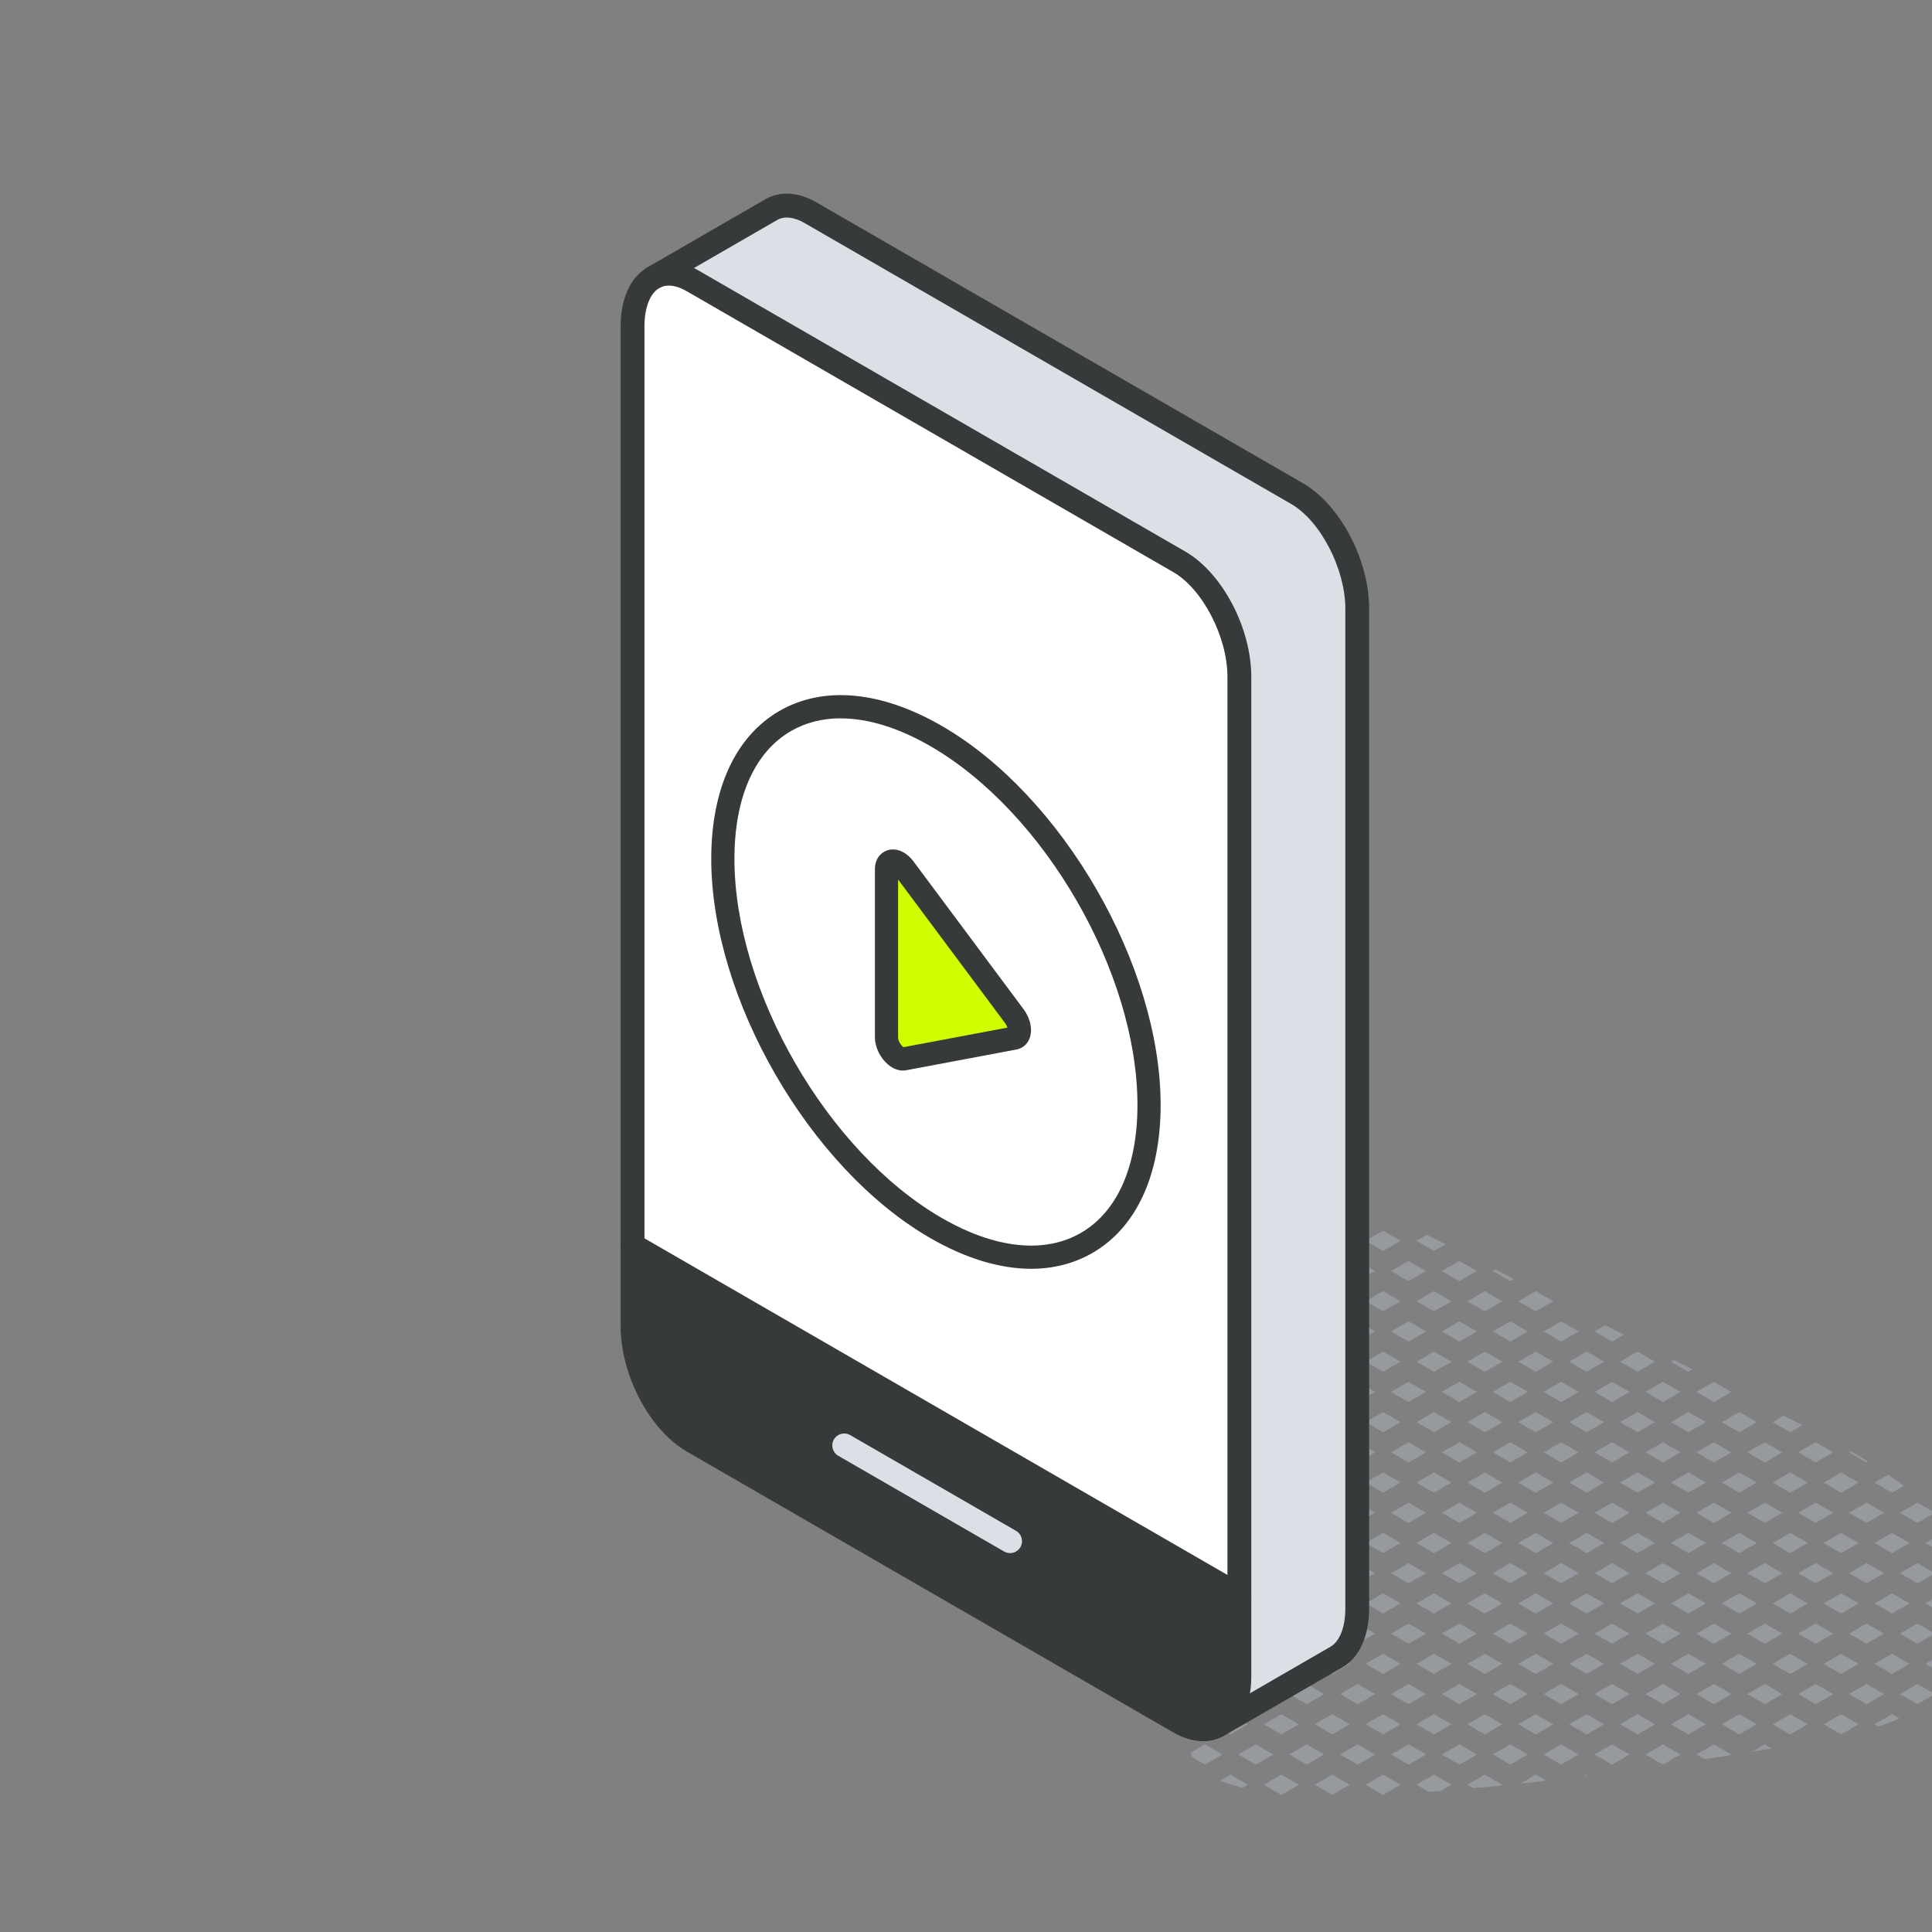 <svg xmlns="http://www.w3.org/2000/svg" id="Livello_1" viewBox="0 0 500 500"><rect x="0" y="0" width="500" height="500" fill="#808080" stroke="none"/><defs><style>      .st0 {        fill: #cefe01;      }      .st1 {        fill: #969a9e;      }      .st2 {        fill: #dae0e5;      }      .st3 {        fill: #fff;      }      .st4 {        fill: #373a3a;      }    </style></defs><g id="Livello_23"><g><path class="st1" d="M511.58,415.03v-.14l-.12.07.12.07Z"></path><path class="st1" d="M502.82,401.94l4.21-2.43c-.11-.19-.22-.37-.34-.56l-3.87-2.24-4.53,2.61,4.53,2.61h0Z"></path><path class="st1" d="M504.87,422.78l4.53,2.61.14-.08c.55-1.47.99-2.9,1.31-4.32l-1.44-.83-4.53,2.61h-.01Z"></path><polygon class="st1" points="507.34 414.96 502.82 412.35 498.29 414.96 502.82 417.58 507.34 414.96"></polygon><path class="st1" d="M509.4,404.53l-4.53,2.61,4.53,2.61,1.55-.89c-.32-1.44-.78-2.83-1.32-4.21l-.22-.13h0Z"></path><path class="st1" d="M498.29,430.6l4.53,2.61,4.14-2.39c.06-.11.13-.22.19-.33l-4.33-2.5-4.53,2.61h0Z"></path><path class="st1" d="M492.69,384.54c-1.31-1-2.66-1.96-4.03-2.9l-3.54,2.05,4.53,2.61,3.04-1.76h0Z"></path><polygon class="st1" points="485.12 399.32 489.64 401.94 494.17 399.32 489.64 396.71 485.12 399.32"></polygon><path class="st1" d="M496.23,394.12l4.46-2.57c-.06-.06-.12-.12-.18-.19l-4.28-2.47-4.53,2.61,4.53,2.61h0Z"></path><polygon class="st1" points="496.23 420.17 491.7 422.78 496.23 425.4 500.76 422.78 496.23 420.17"></polygon><polygon class="st1" points="489.64 412.35 485.12 414.96 489.64 417.58 494.17 414.96 489.64 412.35"></polygon><polygon class="st1" points="500.76 407.14 496.23 404.53 491.7 407.14 496.23 409.76 500.76 407.14"></polygon><polygon class="st1" points="489.64 427.99 485.12 430.6 489.64 433.22 494.17 430.6 489.64 427.99"></polygon><path class="st1" d="M489.64,443.63l-4.53,2.61.99.57c1.87-.6,3.7-1.28,5.46-2.07l-1.93-1.11h.01Z"></path><polygon class="st1" points="491.7 438.42 496.23 441.04 500.76 438.42 496.23 435.81 491.7 438.42"></polygon><polygon class="st1" points="480.19 390.55 478.53 391.5 483.06 394.12 487.59 391.5 483.06 388.89 480.19 390.55"></polygon><polygon class="st1" points="476.47 386.3 481 383.68 476.47 381.07 471.95 383.68 476.47 386.3"></polygon><path class="st1" d="M483.46,378.24c-1.47-.91-2.95-1.8-4.44-2.66l-.49.28,4.53,2.61.4-.23h0Z"></path><polygon class="st1" points="471.95 399.32 476.47 401.94 481 399.32 476.47 396.71 471.95 399.32"></polygon><polygon class="st1" points="483.06 420.17 478.53 422.78 483.06 425.4 487.59 422.78 483.06 420.17"></polygon><polygon class="st1" points="471.95 414.96 476.47 417.58 481 414.96 476.47 412.35 471.95 414.96"></polygon><polygon class="st1" points="483.06 404.53 478.53 407.14 483.06 409.76 487.59 407.14 483.06 404.53"></polygon><polygon class="st1" points="476.47 427.99 471.95 430.6 476.47 433.22 481 430.6 476.47 427.99"></polygon><polygon class="st1" points="471.95 446.24 476.47 448.86 481 446.24 476.47 443.63 471.95 446.24"></polygon><polygon class="st1" points="478.53 438.42 483.06 441.04 487.59 438.42 483.06 435.81 478.53 438.42"></polygon><path class="st1" d="M466.47,368.82c-1.66-.85-3.27-1.66-4.82-2.44l-2.88,1.66,4.53,2.61,3.17-1.83Z"></path><polygon class="st1" points="465.36 391.5 469.89 394.12 474.42 391.5 469.89 388.89 465.36 391.5"></polygon><polygon class="st1" points="458.78 383.68 463.3 386.3 467.83 383.68 463.3 381.07 458.78 383.68"></polygon><polygon class="st1" points="469.89 378.48 474.42 375.86 469.89 373.25 465.36 375.86 469.89 378.48"></polygon><polygon class="st1" points="458.78 399.32 463.3 401.94 467.83 399.32 463.3 396.71 458.78 399.32"></polygon><polygon class="st1" points="465.36 422.78 469.89 425.4 474.42 422.78 469.89 420.17 465.36 422.78"></polygon><polygon class="st1" points="458.78 414.96 463.3 417.58 467.83 414.96 463.3 412.35 458.78 414.96"></polygon><polygon class="st1" points="465.36 407.14 469.89 409.76 474.42 407.14 469.89 404.53 465.36 407.14"></polygon><polygon class="st1" points="458.78 430.6 463.3 433.22 467.83 430.6 463.3 427.99 458.78 430.6"></polygon><polygon class="st1" points="463.3 443.63 458.78 446.24 463.3 448.86 467.83 446.24 463.3 443.63"></polygon><polygon class="st1" points="469.89 435.81 465.36 438.42 469.89 441.04 474.42 438.42 469.89 435.81"></polygon><polygon class="st1" points="450.13 365.43 445.6 368.04 450.13 370.66 454.66 368.04 450.13 365.43"></polygon><polygon class="st1" points="452.19 391.5 456.72 394.12 461.25 391.5 456.72 388.89 452.19 391.5"></polygon><polygon class="st1" points="445.6 383.68 450.13 386.3 454.66 383.68 450.13 381.07 445.6 383.68"></polygon><polygon class="st1" points="456.72 378.48 461.25 375.86 456.72 373.25 452.19 375.86 456.72 378.48"></polygon><polygon class="st1" points="445.6 399.32 450.13 401.94 454.66 399.32 450.13 396.71 445.6 399.32"></polygon><polygon class="st1" points="452.19 422.78 456.72 425.4 461.25 422.78 456.72 420.17 452.19 422.78"></polygon><polygon class="st1" points="445.6 414.96 450.13 417.58 454.66 414.96 450.13 412.35 445.6 414.96"></polygon><polygon class="st1" points="452.19 407.14 456.72 409.76 461.25 407.14 456.72 404.53 452.19 407.14"></polygon><polygon class="st1" points="445.6 430.6 450.13 433.22 454.66 430.6 450.13 427.99 445.6 430.6"></polygon><path class="st1" d="M453.4,453.37c1.7-.28,3.4-.59,5.1-.89l-1.78-1.03-3.32,1.92Z"></path><polygon class="st1" points="445.6 446.24 450.13 448.86 454.66 446.24 450.13 443.63 445.6 446.24"></polygon><polygon class="st1" points="452.19 438.42 456.72 441.04 461.25 438.42 456.72 435.81 452.19 438.42"></polygon><polygon class="st1" points="443.55 357.61 439.02 360.22 443.55 362.84 448.07 360.22 443.55 357.61"></polygon><polygon class="st1" points="436.96 355.02 438.01 354.41 433.19 351.96 432.43 352.4 436.96 355.02"></polygon><polygon class="st1" points="436.96 365.43 432.43 368.04 436.96 370.66 441.49 368.04 436.96 365.43"></polygon><polygon class="st1" points="439.02 391.5 443.55 394.12 448.07 391.5 443.55 388.89 439.02 391.5"></polygon><polygon class="st1" points="436.96 381.07 432.43 383.68 436.96 386.3 441.49 383.68 436.96 381.07"></polygon><polygon class="st1" points="443.55 373.25 439.02 375.86 443.55 378.48 448.07 375.86 443.55 373.25"></polygon><polygon class="st1" points="432.43 399.32 436.96 401.94 441.49 399.32 436.96 396.71 432.43 399.32"></polygon><polygon class="st1" points="439.02 422.78 443.55 425.4 448.07 422.78 443.55 420.17 439.02 422.78"></polygon><polygon class="st1" points="432.43 414.96 436.96 417.58 441.49 414.96 436.96 412.35 432.43 414.96"></polygon><polygon class="st1" points="439.02 407.14 443.55 409.76 448.07 407.14 443.55 404.53 439.02 407.14"></polygon><polygon class="st1" points="432.43 430.6 436.96 433.22 441.49 430.6 436.96 427.99 432.43 430.6"></polygon><polygon class="st1" points="432.43 446.24 436.96 448.86 441.49 446.24 436.96 443.63 432.43 446.24"></polygon><polygon class="st1" points="439.02 438.42 443.55 441.04 448.07 438.42 443.55 435.81 439.02 438.42"></polygon><path class="st1" d="M439.02,454.06l2.16,1.24c2.18-.33,4.36-.69,6.55-1.04l.35-.2-4.53-2.61-4.53,2.61h0Z"></path><polygon class="st1" points="425.85 360.22 430.38 362.84 434.9 360.22 430.38 357.61 425.85 360.22"></polygon><polygon class="st1" points="423.79 349.79 419.26 352.4 423.79 355.02 428.32 352.4 423.79 349.79"></polygon><polygon class="st1" points="419.26 368.04 423.79 370.66 428.32 368.04 423.79 365.43 419.26 368.04"></polygon><polygon class="st1" points="430.38 388.89 425.85 391.5 430.38 394.12 434.9 391.5 430.38 388.89"></polygon><polygon class="st1" points="423.79 381.07 419.26 383.68 423.79 386.3 428.32 383.68 423.79 381.07"></polygon><polygon class="st1" points="430.38 373.25 425.85 375.86 430.38 378.48 434.9 375.86 430.38 373.25"></polygon><polygon class="st1" points="423.79 396.71 419.26 399.32 423.79 401.94 428.32 399.32 423.79 396.71"></polygon><polygon class="st1" points="425.85 422.78 430.38 425.4 434.9 422.78 430.38 420.17 425.85 422.78"></polygon><polygon class="st1" points="419.26 414.96 423.79 417.58 428.32 414.96 423.79 412.35 419.26 414.96"></polygon><polygon class="st1" points="425.85 407.14 430.38 409.76 434.9 407.14 430.38 404.53 425.85 407.14"></polygon><polygon class="st1" points="419.26 430.6 423.79 433.22 428.32 430.6 423.79 427.99 419.26 430.6"></polygon><polygon class="st1" points="425.85 454.06 430.38 456.68 434.9 454.06 430.38 451.45 425.85 454.06"></polygon><polygon class="st1" points="419.26 446.24 423.79 448.86 428.32 446.24 423.79 443.63 419.26 446.24"></polygon><polygon class="st1" points="425.85 438.42 430.38 441.04 434.9 438.42 430.38 435.81 425.85 438.42"></polygon><polygon class="st1" points="417.2 357.61 412.68 360.22 417.2 362.84 421.73 360.22 417.2 357.61"></polygon><polygon class="st1" points="406.09 352.4 410.62 355.02 415.15 352.4 410.62 349.79 406.09 352.4"></polygon><polygon class="st1" points="412.68 344.58 417.2 347.2 420.28 345.42 415.46 342.98 412.68 344.58"></polygon><polygon class="st1" points="410.62 365.43 406.09 368.04 410.62 370.66 415.15 368.04 410.62 365.43"></polygon><polygon class="st1" points="417.2 388.89 412.68 391.5 417.2 394.12 421.73 391.5 417.2 388.89"></polygon><polygon class="st1" points="406.09 383.68 410.62 386.3 415.15 383.68 410.62 381.07 406.09 383.68"></polygon><polygon class="st1" points="412.68 375.86 417.2 378.48 421.73 375.86 417.2 373.25 412.68 375.86"></polygon><polygon class="st1" points="410.62 396.71 406.09 399.32 410.62 401.94 415.15 399.32 410.62 396.71"></polygon><polygon class="st1" points="412.68 422.78 417.2 425.4 421.73 422.78 417.2 420.17 412.68 422.78"></polygon><polygon class="st1" points="410.62 412.35 406.09 414.96 410.62 417.58 415.15 414.96 410.62 412.35"></polygon><polygon class="st1" points="417.2 404.53 412.68 407.14 417.2 409.76 421.73 407.14 417.2 404.53"></polygon><polygon class="st1" points="406.09 430.6 410.62 433.22 415.15 430.6 410.62 427.99 406.09 430.6"></polygon><polygon class="st1" points="406.09 446.24 410.62 448.86 415.15 446.24 410.62 443.63 406.09 446.24"></polygon><polygon class="st1" points="412.68 438.42 417.2 441.04 421.73 438.42 417.2 435.81 412.68 438.42"></polygon><path class="st1" d="M410.62,459.27l-.61.35c.33-.04.67-.08,1-.12l-.39-.23Z"></path><polygon class="st1" points="412.68 454.06 417.2 456.68 421.73 454.06 417.2 451.45 412.68 454.06"></polygon><polygon class="st1" points="392.92 336.76 397.45 339.37 401.98 336.76 397.45 334.15 392.92 336.76"></polygon><polygon class="st1" points="399.51 360.22 404.03 362.84 408.56 360.22 404.03 357.61 399.51 360.22"></polygon><polygon class="st1" points="397.45 349.79 392.92 352.4 397.45 355.02 401.98 352.4 397.45 349.79"></polygon><polygon class="st1" points="408.56 344.58 404.03 341.97 399.51 344.58 404.03 347.2 408.56 344.58"></polygon><polygon class="st1" points="392.92 368.04 397.45 370.66 401.98 368.04 397.45 365.43 392.92 368.04"></polygon><polygon class="st1" points="399.51 391.5 404.03 394.12 408.56 391.5 404.03 388.89 399.51 391.5"></polygon><polygon class="st1" points="397.45 381.07 392.92 383.68 397.45 386.3 401.98 383.68 397.45 381.07"></polygon><polygon class="st1" points="404.03 373.25 399.51 375.86 404.03 378.48 408.56 375.86 404.03 373.25"></polygon><polygon class="st1" points="390.86 373.25 386.34 375.86 390.86 378.48 395.39 375.86 390.86 373.25"></polygon><polygon class="st1" points="392.92 399.32 397.45 401.94 401.98 399.32 397.45 396.71 392.92 399.32"></polygon><polygon class="st1" points="390.86 394.12 395.39 391.5 390.86 388.89 386.34 391.5 390.86 394.12"></polygon><polygon class="st1" points="401.98 414.96 397.45 412.35 392.92 414.96 397.45 417.58 401.98 414.96"></polygon><polygon class="st1" points="408.56 407.14 404.03 404.53 399.51 407.14 404.03 409.76 408.56 407.14"></polygon><polygon class="st1" points="390.86 409.76 395.39 407.14 390.86 404.53 386.34 407.14 390.86 409.76"></polygon><polygon class="st1" points="401.98 430.6 397.45 427.99 392.92 430.6 397.45 433.22 401.98 430.6"></polygon><polygon class="st1" points="408.56 422.78 404.03 420.17 399.51 422.78 404.03 425.4 408.56 422.78"></polygon><polygon class="st1" points="390.86 425.4 395.39 422.78 390.86 420.17 386.34 422.78 390.86 425.4"></polygon><polygon class="st1" points="401.98 446.24 397.45 443.63 392.92 446.24 397.45 448.86 401.98 446.24"></polygon><polygon class="st1" points="408.56 438.42 404.03 435.81 399.51 438.42 404.03 441.04 408.56 438.42"></polygon><polygon class="st1" points="390.86 441.04 395.39 438.42 390.86 435.81 386.34 438.42 390.86 441.04"></polygon><path class="st1" d="M400.15,460.83l-2.7-1.56-3.99,2.31c2.23-.24,4.47-.48,6.7-.75h-.01Z"></path><polygon class="st1" points="404.03 456.68 408.56 454.06 404.03 451.45 399.51 454.06 404.03 456.68"></polygon><polygon class="st1" points="390.86 456.68 395.39 454.06 390.86 451.45 386.34 454.06 390.86 456.68"></polygon><polygon class="st1" points="390.86 341.97 386.34 344.58 390.86 347.2 395.39 344.58 390.86 341.97"></polygon><polygon class="st1" points="384.28 334.15 379.75 336.76 384.28 339.37 388.81 336.76 384.28 334.15"></polygon><polygon class="st1" points="386.34 328.94 390.86 331.55 391.83 331 387 328.56 386.34 328.94"></polygon><polygon class="st1" points="390.86 357.61 386.34 360.22 390.86 362.84 395.39 360.22 390.86 357.61"></polygon><polygon class="st1" points="379.75 352.4 384.28 355.02 388.81 352.4 384.28 349.79 379.75 352.4"></polygon><polygon class="st1" points="384.28 365.43 379.75 368.04 384.28 370.66 388.81 368.04 384.28 365.43"></polygon><polygon class="st1" points="388.81 383.68 384.28 381.07 379.75 383.68 384.28 386.3 388.81 383.68"></polygon><polygon class="st1" points="388.81 399.32 384.28 396.71 379.75 399.32 384.28 401.94 388.81 399.32"></polygon><polygon class="st1" points="388.81 414.96 384.28 412.35 379.75 414.96 384.28 417.58 388.81 414.96"></polygon><polygon class="st1" points="388.81 430.6 384.28 427.99 379.75 430.6 384.28 433.22 388.81 430.6"></polygon><polygon class="st1" points="388.81 446.24 384.28 443.63 379.75 446.24 384.28 448.86 388.81 446.24"></polygon><path class="st1" d="M388.38,462.13l.43-.25-4.53-2.61-4.53,2.61,1.57.9c2.36-.21,4.71-.42,7.06-.66h0Z"></path><polygon class="st1" points="377.69 326.33 373.16 328.94 377.69 331.55 382.22 328.94 377.69 326.33"></polygon><polygon class="st1" points="366.58 321.12 371.11 323.73 374.09 322.01 369.27 319.57 366.58 321.12"></polygon><polygon class="st1" points="371.11 334.15 366.58 336.76 371.11 339.37 375.63 336.76 371.11 334.15"></polygon><polygon class="st1" points="373.16 360.22 377.69 362.84 382.22 360.22 377.69 357.61 373.16 360.22"></polygon><polygon class="st1" points="371.11 355.02 375.63 352.4 371.11 349.79 366.58 352.4 371.11 355.02"></polygon><polygon class="st1" points="382.22 344.58 377.69 341.97 373.16 344.58 377.69 347.2 382.22 344.58"></polygon><polygon class="st1" points="375.63 368.04 371.11 365.43 366.58 368.04 371.11 370.66 375.63 368.04"></polygon><polygon class="st1" points="375.63 383.68 371.11 381.07 366.58 383.68 371.11 386.3 375.63 383.68"></polygon><polygon class="st1" points="382.22 375.86 377.69 373.25 373.16 375.86 377.69 378.48 382.22 375.86"></polygon><polygon class="st1" points="375.63 399.32 371.11 396.71 366.58 399.32 371.11 401.94 375.63 399.32"></polygon><polygon class="st1" points="382.22 391.5 377.69 388.89 373.16 391.5 377.69 394.12 382.22 391.5"></polygon><polygon class="st1" points="375.63 414.96 371.11 412.35 366.58 414.96 371.11 417.58 375.63 414.96"></polygon><polygon class="st1" points="382.22 407.14 377.69 404.53 373.16 407.14 377.69 409.76 382.22 407.14"></polygon><polygon class="st1" points="375.63 430.6 371.11 427.99 366.58 430.6 371.11 433.22 375.63 430.6"></polygon><polygon class="st1" points="382.22 422.78 377.69 420.17 373.16 422.78 377.69 425.4 382.22 422.78"></polygon><polygon class="st1" points="375.63 446.24 371.11 443.63 366.58 446.24 371.11 448.86 375.63 446.24"></polygon><polygon class="st1" points="382.22 438.42 377.69 435.81 373.16 438.42 377.69 441.04 382.22 438.42"></polygon><path class="st1" d="M369.72,463.7c1.05-.07,2.1-.14,3.15-.22l2.76-1.6-4.53-2.61-4.53,2.61,3.14,1.81h0Z"></path><polygon class="st1" points="382.22 454.06 377.69 451.45 373.16 454.06 377.69 456.68 382.22 454.06"></polygon><polygon class="st1" points="357.94 318.51 353.41 321.12 357.94 323.73 362.46 321.12 357.94 318.51"></polygon><polygon class="st1" points="359.99 344.58 364.52 347.2 369.05 344.58 364.52 341.97 359.99 344.58"></polygon><polygon class="st1" points="357.94 339.37 362.46 336.76 357.94 334.15 353.41 336.76 357.94 339.37"></polygon><polygon class="st1" points="364.52 331.55 369.05 328.94 364.52 326.33 359.99 328.94 364.52 331.55"></polygon><polygon class="st1" points="357.94 355.02 362.46 352.4 357.94 349.79 353.41 352.4 357.94 355.02"></polygon><polygon class="st1" points="362.46 368.04 357.94 365.43 353.41 368.04 357.94 370.66 362.46 368.04"></polygon><polygon class="st1" points="369.05 360.22 364.52 357.61 359.99 360.22 364.52 362.84 369.05 360.22"></polygon><polygon class="st1" points="362.46 383.68 357.94 381.07 353.41 383.68 357.94 386.3 362.46 383.68"></polygon><polygon class="st1" points="369.05 375.86 364.52 373.25 359.99 375.86 364.52 378.48 369.05 375.86"></polygon><polygon class="st1" points="362.46 399.32 357.94 396.71 353.41 399.32 357.94 401.94 362.46 399.32"></polygon><polygon class="st1" points="369.05 391.5 364.52 388.89 359.99 391.5 364.52 394.12 369.05 391.5"></polygon><polygon class="st1" points="362.46 414.96 357.94 412.35 353.41 414.96 357.94 417.58 362.46 414.96"></polygon><polygon class="st1" points="369.05 407.14 364.52 404.53 359.99 407.14 364.52 409.76 369.05 407.14"></polygon><polygon class="st1" points="362.46 430.6 357.94 427.99 353.41 430.6 357.94 433.22 362.46 430.6"></polygon><polygon class="st1" points="369.05 422.78 364.52 420.17 359.99 422.78 364.52 425.4 369.05 422.78"></polygon><polygon class="st1" points="362.46 446.24 357.94 443.63 353.41 446.24 357.94 448.86 362.46 446.24"></polygon><polygon class="st1" points="369.05 438.42 364.52 435.81 359.99 438.42 364.52 441.04 369.05 438.42"></polygon><polygon class="st1" points="357.94 459.27 353.41 461.89 357.86 464.46 358.03 464.45 362.46 461.89 357.94 459.27"></polygon><polygon class="st1" points="369.05 454.06 364.52 451.45 359.99 454.06 364.52 456.68 369.05 454.06"></polygon><polygon class="st1" points="344.76 323.73 349.29 321.12 344.76 318.51 340.24 321.12 344.76 323.73"></polygon><path class="st1" d="M353.23,314.83c-1.03.06-2.05.21-3.04.42l1.16.67,1.88-1.09h0Z"></path><polygon class="st1" points="344.76 339.37 349.29 336.76 344.76 334.15 340.24 336.76 344.76 339.37"></polygon><polygon class="st1" points="351.35 331.55 355.88 328.94 351.35 326.33 346.82 328.94 351.35 331.55"></polygon><polygon class="st1" points="346.82 360.22 351.35 362.84 355.88 360.22 351.35 357.61 346.82 360.22"></polygon><polygon class="st1" points="340.24 352.4 344.76 355.02 349.29 352.4 344.76 349.79 340.24 352.4"></polygon><polygon class="st1" points="346.82 344.58 351.35 347.2 355.88 344.58 351.35 341.97 346.82 344.58"></polygon><polygon class="st1" points="344.76 370.66 349.29 368.04 344.76 365.43 340.24 368.04 344.76 370.66"></polygon><polygon class="st1" points="349.29 383.68 344.76 381.07 340.24 383.68 344.76 386.3 349.29 383.68"></polygon><polygon class="st1" points="355.88 375.86 351.35 373.25 346.82 375.86 351.35 378.48 355.88 375.86"></polygon><polygon class="st1" points="349.29 399.32 344.76 396.71 340.24 399.32 344.76 401.94 349.29 399.32"></polygon><polygon class="st1" points="355.88 391.5 351.35 388.89 346.82 391.5 351.35 394.12 355.88 391.5"></polygon><polygon class="st1" points="349.29 414.96 344.76 412.35 340.24 414.96 344.76 417.58 349.29 414.96"></polygon><polygon class="st1" points="355.88 407.14 351.35 404.53 346.82 407.14 351.35 409.76 355.88 407.14"></polygon><polygon class="st1" points="349.29 430.6 344.76 427.99 340.24 430.6 344.76 433.22 349.29 430.6"></polygon><polygon class="st1" points="355.88 422.78 351.35 420.17 346.82 422.78 351.35 425.4 355.88 422.78"></polygon><polygon class="st1" points="349.29 446.24 344.76 443.63 340.24 446.24 344.76 448.86 349.29 446.24"></polygon><polygon class="st1" points="355.88 438.42 351.35 435.81 346.82 438.42 351.35 441.04 355.88 438.42"></polygon><polygon class="st1" points="349.29 461.89 344.76 459.27 340.24 461.89 344.76 464.5 349.29 461.89"></polygon><polygon class="st1" points="355.88 454.06 351.35 451.45 346.82 454.06 351.35 456.68 355.88 454.06"></polygon><path class="st1" d="M335.46,327.9c-.22.57-.45,1.13-.64,1.72l3.35,1.94,4.53-2.61-4.53-2.61-2.72,1.57h.01Z"></path><polygon class="st1" points="333.62 338.21 336.12 336.76 333.8 335.42 333.62 338.21"></polygon><polygon class="st1" points="332.55 354.46 336.12 352.4 332.81 350.49 332.55 354.46"></polygon><polygon class="st1" points="333.65 344.58 338.18 347.2 342.71 344.58 338.18 341.97 333.65 344.58"></polygon><polygon class="st1" points="331.49 370.59 331.59 370.66 336.12 368.04 331.82 365.56 331.49 370.59"></polygon><polygon class="st1" points="338.18 362.84 342.71 360.22 338.18 357.61 333.65 360.22 338.18 362.84"></polygon><polygon class="st1" points="330.52 385.68 331.59 386.3 336.12 383.68 331.59 381.07 330.78 381.54 330.52 385.68"></polygon><polygon class="st1" points="338.18 378.48 342.71 375.86 338.18 373.25 333.65 375.86 338.18 378.48"></polygon><polygon class="st1" points="336.12 399.32 331.59 396.71 329.76 397.77 329.57 400.77 331.59 401.94 336.12 399.32"></polygon><polygon class="st1" points="342.71 391.5 338.18 388.89 333.65 391.5 338.18 394.12 342.71 391.5"></polygon><polygon class="st1" points="336.12 414.96 331.59 412.35 328.73 414 328.62 415.86 331.59 417.58 336.12 414.96"></polygon><polygon class="st1" points="342.71 407.14 338.18 404.53 333.65 407.14 338.18 409.76 342.71 407.14"></polygon><path class="st1" d="M331.59,433.22l4.53-2.61-4.53-2.61-1.78,1.03c.55,1.23,1.23,2.38,2.02,3.44-.38.08-.75.16-1.13.24l.89.51h0Z"></path><polygon class="st1" points="342.71 422.78 338.18 420.17 333.65 422.78 338.18 425.4 342.71 422.78"></polygon><polygon class="st1" points="336.12 446.24 331.59 443.63 327.07 446.24 331.59 448.86 336.12 446.24"></polygon><polygon class="st1" points="342.71 438.42 338.18 435.81 333.65 438.42 338.18 441.04 342.71 438.42"></polygon><polygon class="st1" points="336.12 461.89 331.59 459.27 327.07 461.89 331.59 464.5 336.12 461.89"></polygon><polygon class="st1" points="338.18 451.45 333.65 454.06 338.18 456.68 342.71 454.06 338.18 451.45"></polygon><polygon class="st1" points="329.54 407.14 329.18 406.94 329.15 407.36 329.54 407.14"></polygon><path class="st1" d="M328.36,423.46l1.17-.68-1.25-.72c0,.47.03.94.07,1.4h0Z"></path><polygon class="st1" points="322.95 446.24 318.42 443.63 313.9 446.24 318.42 448.86 322.95 446.24"></polygon><polygon class="st1" points="329.54 438.42 325.01 435.81 320.48 438.42 325.01 441.04 329.54 438.42"></polygon><path class="st1" d="M321.57,462.68l1.38-.8-4.53-2.61-2.66,1.54c1.91.74,3.85,1.36,5.8,1.88h.01Z"></path><polygon class="st1" points="329.54 454.06 325.01 451.45 320.48 454.06 325.01 456.68 329.54 454.06"></polygon><path class="st1" d="M309.78,446.24l-1.27-.73c-.2.57-.37,1.16-.49,1.75l1.76-1.02h0Z"></path><path class="st1" d="M316.36,438.42l-.85-.49c-.64.33-1.27.68-1.89,1.04-.83.49-1.57,1.1-2.24,1.8l.46.27,4.53-2.61h0Z"></path><path class="st1" d="M316.36,454.06l-4.53-2.61-3.68,2.12c.12.42.26.83.43,1.23l3.25,1.88,4.53-2.61h0Z"></path></g><g><g><g><path class="st2" d="M351.26,157.51v258.76c0,6.26-2.08,10.68-5.38,12.58l-30.52,17.63c3.3-1.89,5.38-6.32,5.38-12.6V175.14c0-11.47-6.97-24.8-15.57-29.76l-125.9-72.68c-3.8-2.19-7.28-2.39-9.98-.94l30.31-17.5c2.73-1.58,6.31-1.43,10.19.81l125.9,72.68c8.6,4.97,15.57,18.28,15.57,29.76h0Z"></path><path class="st4" d="M320.74,412.94v20.95c0,6.27-2.1,10.69-5.4,12.58-2.71,1.59-6.27,1.45-10.17-.81l-125.9-72.68c-8.6-4.96-15.57-18.28-15.57-29.74v-20.97l157.04,90.67Z"></path><path class="st3" d="M320.74,175.14v237.8l-157.04-90.67V84.47c0-6.4,2.18-10.87,5.59-12.71,2.7-1.45,6.18-1.25,9.98.94l125.9,72.68c8.6,4.96,15.57,18.28,15.57,29.76Z"></path></g><g><path class="st4" d="M311.34,450.62c-2.47,0-5.09-.77-7.72-2.29l-125.89-72.68c-9.6-5.53-17.11-19.77-17.11-32.42V84.47c0-7.34,2.63-12.96,7.22-15.43,3.76-2.02,8.37-1.67,12.98.99l125.9,72.69c9.6,5.53,17.11,19.78,17.11,32.43v258.75c0,7.14-2.53,12.7-6.94,15.25-1.7.98-3.58,1.48-5.55,1.48h0ZM173.09,73.91c-.8,0-1.59.16-2.34.56-2.48,1.33-3.96,5.07-3.96,9.99v258.76c0,10.29,6.42,22.69,14.03,27.07l125.9,72.68c1.94,1.12,4.74,2.17,7.08.82,2.41-1.4,3.86-5.1,3.86-9.91V175.14c0-10.3-6.42-22.7-14.02-27.08l-125.9-72.69c-1.29-.74-2.97-1.46-4.64-1.46h0Z"></path><path class="st4" d="M320.74,416.03c-.52,0-1.05-.13-1.54-.41l-157.03-90.67c-1.48-.85-1.98-2.74-1.13-4.22.85-1.48,2.74-1.98,4.22-1.13l157.03,90.67c1.48.85,1.98,2.74,1.13,4.22-.57.99-1.61,1.54-2.68,1.54h0Z"></path><path class="st4" d="M315.36,449.57c-1.07,0-2.1-.55-2.68-1.54-.85-1.47-.35-3.36,1.13-4.22l30.52-17.64c2.4-1.38,3.84-5.09,3.84-9.91V157.51c0-10.28-6.42-22.69-14.03-27.09l-125.89-72.68c-2.74-1.59-5.27-1.87-7.11-.81l-30.52,17.62c-1.47.86-3.36.35-4.22-1.13-.85-1.48-.35-3.36,1.13-4.22l30.52-17.62c3.83-2.21,8.54-1.92,13.28.81l125.89,72.68c9.6,5.55,17.11,19.8,17.11,32.43v258.76c0,7.16-2.52,12.72-6.92,15.25l-30.52,17.63c-.49.28-1.02.41-1.54.41v.02Z"></path></g></g><path class="st2" d="M261.4,401.94c-.52,0-1.05-.13-1.54-.41l-42.92-24.78c-1.48-.85-1.98-2.74-1.13-4.22.85-1.48,2.74-1.98,4.22-1.13l42.92,24.78c1.48.85,1.98,2.74,1.13,4.22-.57.99-1.61,1.54-2.68,1.54Z"></path></g><g><g><path class="st3" d="M297.37,285.95c0-35.14-24.68-77.92-55.14-95.49-30.46-17.59-55.16-3.33-55.16,31.81s24.7,77.94,55.16,95.53,55.14,3.33,55.14-31.85Z"></path><path class="st3" d="M242.23,190.46c30.46,17.57,55.14,60.35,55.14,95.49s-24.68,49.44-55.14,31.85-55.16-60.35-55.16-95.53,24.7-49.4,55.16-31.81h0ZM262.5,268.67c1.77-.32,1.77-3.33,0-5.7l-28.48-38.22c-1.96-2.64-4.6-2.53-4.6.21v43.56c0,2.72,2.64,5.89,4.6,5.51l28.48-5.36h0Z"></path><path class="st0" d="M262.5,262.98c1.77,2.36,1.77,5.38,0,5.7l-28.48,5.36c-1.96.38-4.6-2.78-4.6-5.51v-43.56c0-2.74,2.64-2.85,4.6-.21l28.48,38.22h0Z"></path></g><g><path class="st4" d="M266.87,328.36c-8.08,0-16.97-2.67-26.14-7.96-31.24-18.04-56.66-62.06-56.66-98.13,0-18.11,6.27-31.7,17.65-38.28,11.39-6.57,26.31-5.2,42.01,3.87,31.23,18.02,56.64,62.02,56.64,98.09,0,18.14-6.27,31.75-17.66,38.32-4.74,2.73-10.09,4.09-15.85,4.09h.01ZM217.6,185.9c-4.73,0-9.08,1.09-12.88,3.29-9.45,5.45-14.65,17.2-14.65,33.08,0,34.16,24.07,75.85,53.66,92.94,13.76,7.95,26.54,9.32,35.99,3.87,9.45-5.46,14.65-17.22,14.65-33.12,0-34.16-24.06-75.83-53.64-92.89-8.23-4.75-16.1-7.15-23.13-7.15v-.02Z"></path><path class="st4" d="M233.7,277.06c-1.29,0-2.62-.52-3.82-1.51-2.06-1.7-3.45-4.53-3.45-7.03v-43.56c0-2.83,1.64-4.38,3.18-4.89,2.31-.76,4.93.34,6.82,2.89l28.47,38.22c1.8,2.4,2.4,5.38,1.53,7.6-.6,1.53-1.84,2.56-3.41,2.84l-28.45,5.35c-.29.05-.59.08-.88.08h.01ZM233.96,271.09h0ZM233.46,271.08h0ZM232.43,227.63v40.89c0,.94.86,2.14,1.38,2.49l26.91-5.06c-.11-.34-.29-.75-.61-1.18l-27.68-37.15h0ZM261.95,265.72h-.03.03Z"></path></g></g></g></svg>